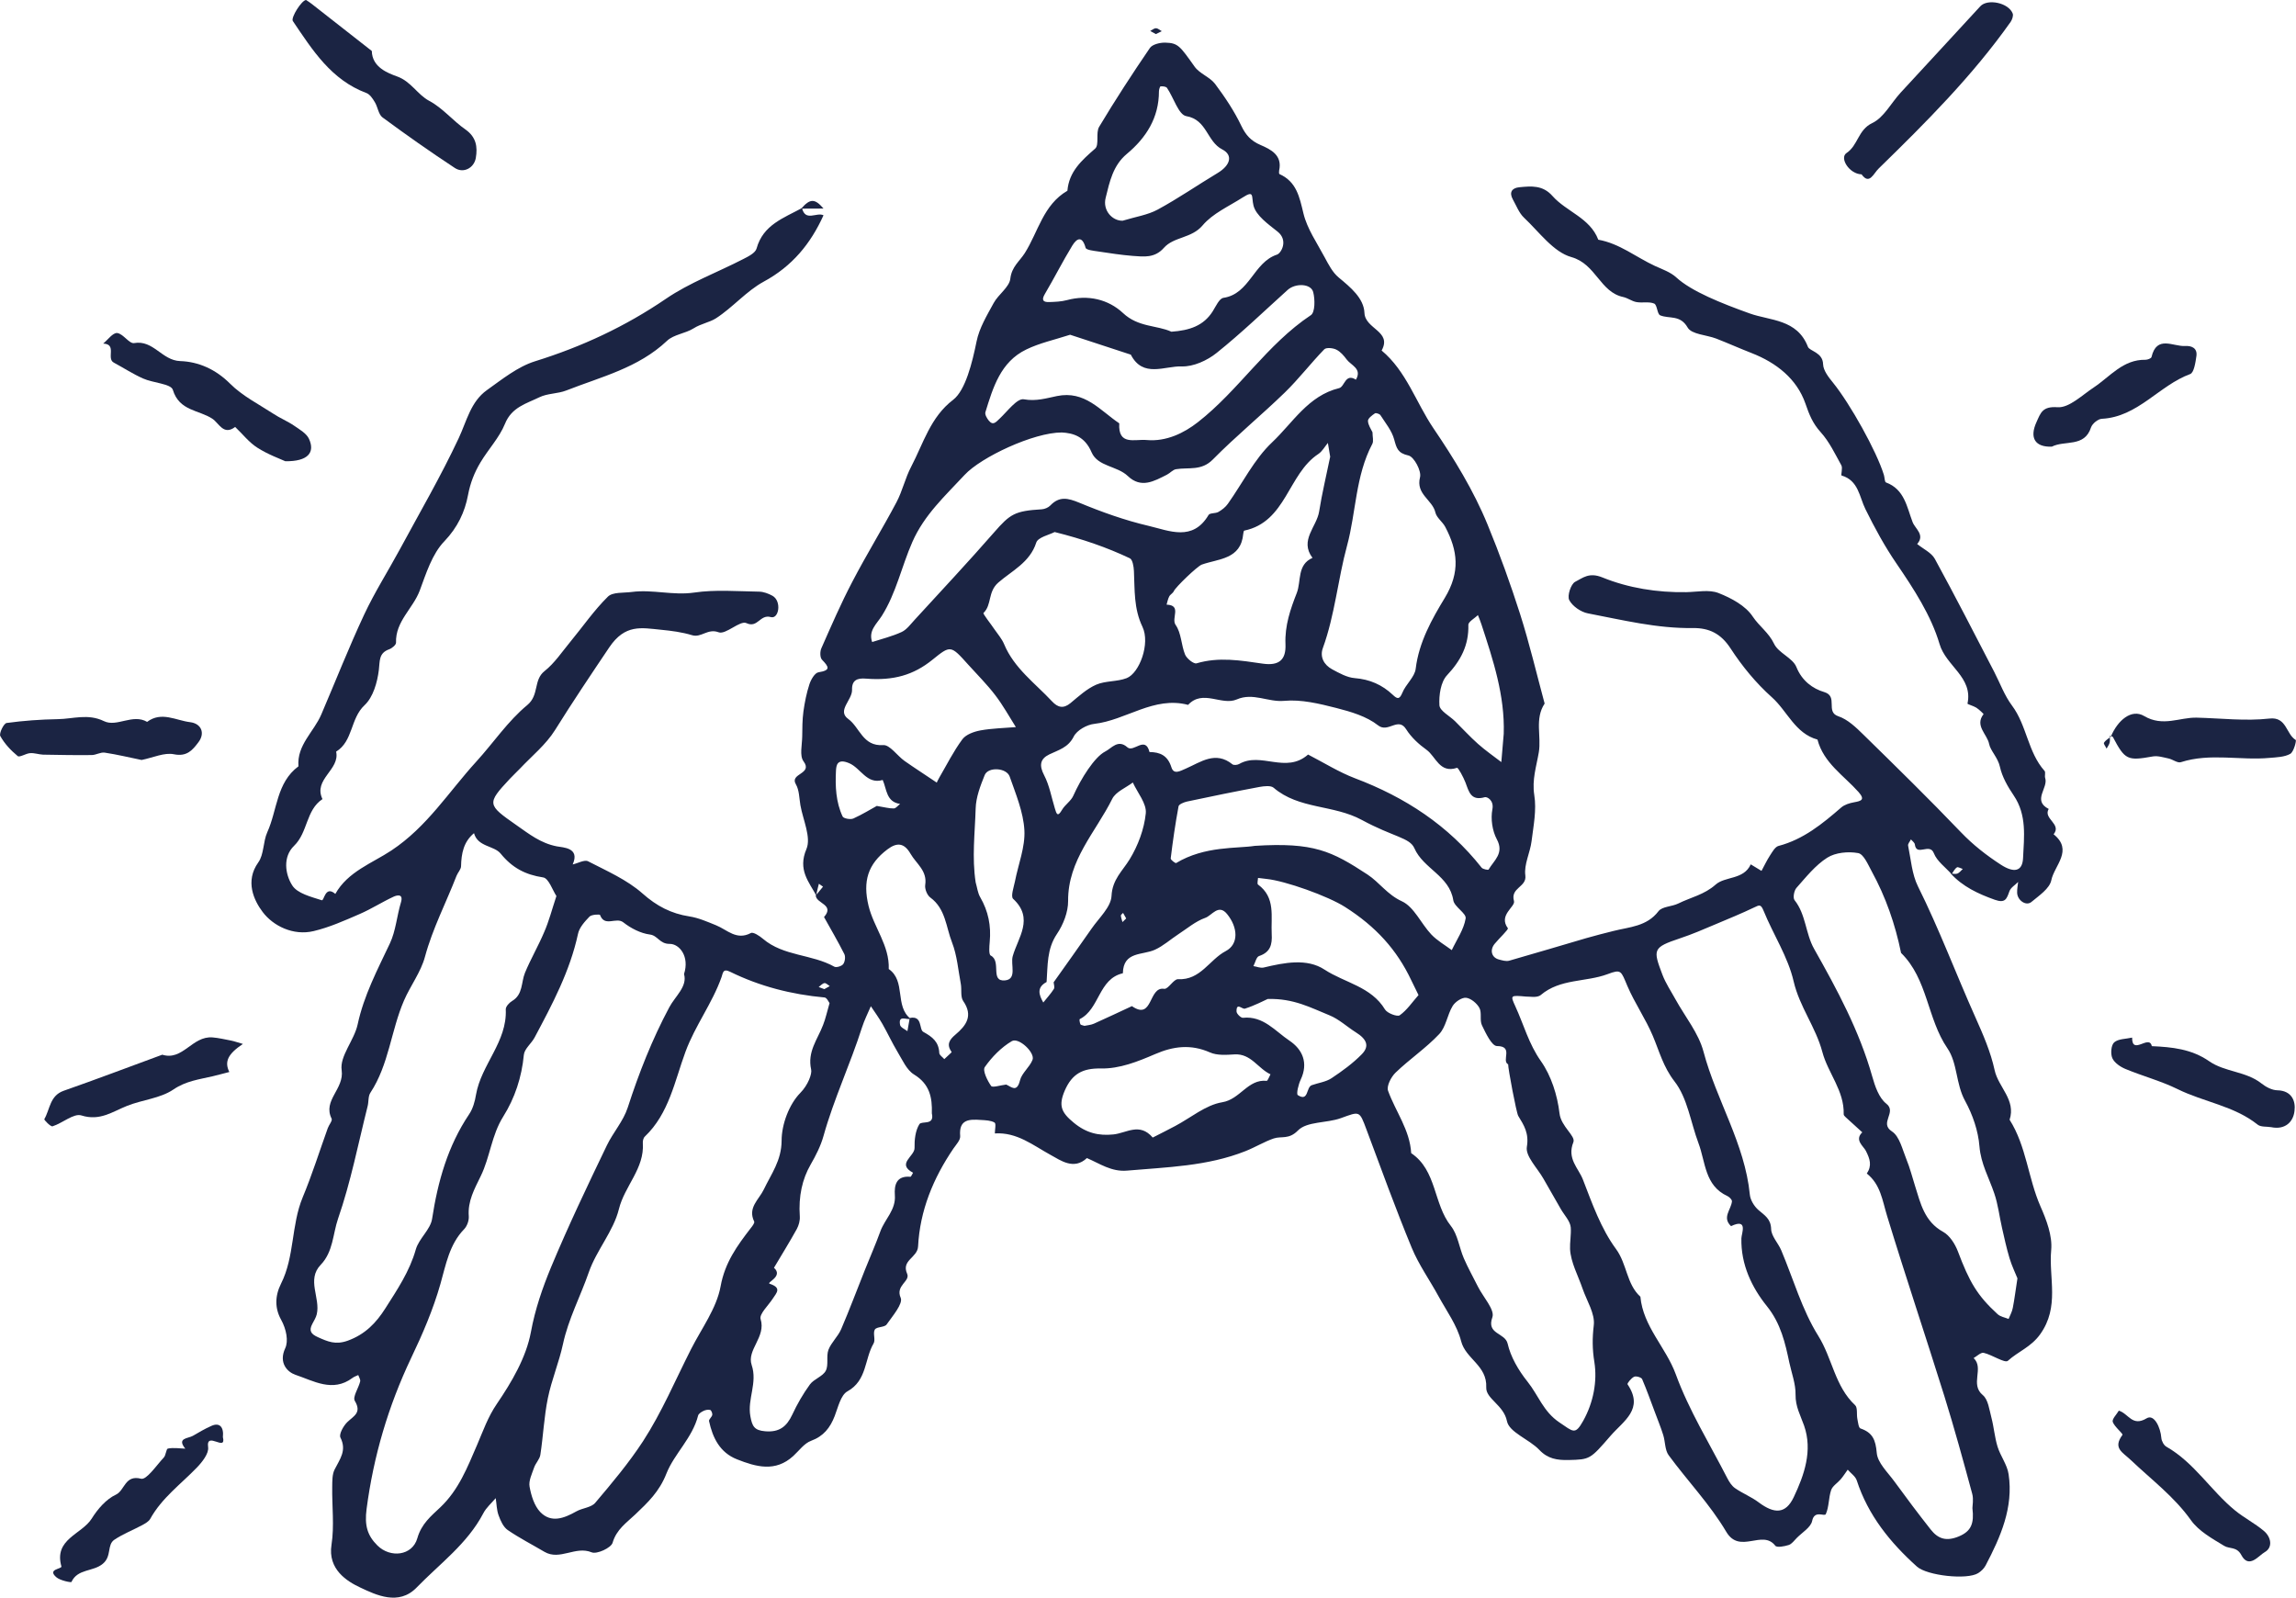 <svg width="263" height="183" viewBox="0 0 263 183" fill="none" xmlns="http://www.w3.org/2000/svg">
<path d="M223.552 100.139C222.85 99.344 221.871 98.653 221.515 97.731C221.043 96.499 219.523 98.158 219.339 96.729C219.316 96.522 219.051 96.338 218.89 96.153C218.775 96.395 218.522 96.66 218.568 96.868C218.89 98.434 219.005 100.139 219.696 101.532C222.136 106.428 224.047 111.553 226.28 116.54C227.155 118.499 228.03 120.503 228.479 122.587C228.905 124.546 230.942 125.985 230.194 128.266C232.116 131.295 232.312 134.958 233.728 138.183C234.418 139.75 235.109 141.558 234.959 143.182C234.66 146.384 235.961 149.69 233.682 152.857C232.623 154.32 231.161 154.815 229.998 155.875C229.653 156.186 228.214 155.195 227.224 154.965C226.902 154.896 226.453 155.345 226.073 155.564C227.305 156.727 225.624 158.559 227.12 159.803C227.742 160.309 227.869 161.484 228.11 162.383C228.398 163.477 228.479 164.629 228.813 165.711C229.146 166.794 229.918 167.773 230.079 168.867C230.654 172.68 229.158 176.055 227.443 179.326C227.259 179.671 226.925 179.994 226.591 180.201C225.325 180.996 220.743 180.489 219.581 179.452C216.519 176.7 213.987 173.578 212.686 169.581C212.536 169.109 212.007 168.764 211.65 168.349C211.374 168.729 211.132 169.121 210.833 169.466C210.476 169.881 209.912 170.215 209.751 170.687C209.451 171.574 209.52 172.599 209.14 173.44C208.991 173.763 207.84 172.922 207.575 174.223C207.425 174.96 206.435 175.536 205.814 176.17C205.526 176.458 205.25 176.861 204.893 176.976C204.398 177.137 203.535 177.299 203.351 177.057C201.877 175.145 199.287 178.093 197.733 175.456C195.88 172.323 193.302 169.639 191.137 166.69C190.7 166.091 190.758 165.135 190.516 164.375C190.24 163.477 189.871 162.613 189.549 161.726C189.077 160.471 188.628 159.204 188.099 157.971C188.007 157.775 187.408 157.591 187.178 157.706C186.844 157.868 186.36 158.478 186.43 158.57C188.352 161.404 185.981 162.751 184.496 164.456C182.148 167.163 182.148 167.186 179.661 167.243C178.383 167.266 177.301 167.117 176.323 166.08C175.16 164.859 172.87 164.076 172.617 162.786C172.248 160.943 170.188 160.229 170.245 158.927C170.36 156.405 167.886 155.668 167.368 153.629C166.907 151.82 165.71 150.185 164.789 148.503C163.776 146.637 162.51 144.875 161.704 142.917C159.862 138.459 158.216 133.91 156.524 129.383C155.707 127.195 155.765 127.298 153.589 128.082C151.966 128.669 149.721 128.439 148.685 129.487C147.626 130.57 146.798 130.109 145.9 130.408C144.852 130.765 143.793 131.41 142.665 131.86C138.28 133.599 133.664 133.691 129.082 134.094C127.31 134.244 125.975 133.288 124.501 132.654C123.016 134.06 121.485 132.919 120.369 132.309C118.308 131.18 116.49 129.671 113.957 129.832C113.957 129.406 114.118 128.704 113.923 128.588C113.497 128.335 112.898 128.324 112.357 128.289C111.033 128.197 109.813 128.197 109.986 130.143C110.02 130.593 109.526 131.111 109.215 131.56C106.901 134.958 105.37 138.678 105.163 142.779C105.094 144.08 103.218 144.345 103.908 145.9C104.3 146.787 102.538 147.236 103.172 148.665C103.459 149.333 102.239 150.749 101.56 151.717C101.318 152.062 100.432 151.959 100.213 152.293C99.96 152.696 100.317 153.479 100.064 153.894C99.016 155.679 99.327 158.132 97.071 159.376C96.299 159.803 96 161.208 95.609 162.21C95.091 163.546 94.343 164.513 92.904 165.043C92.121 165.331 91.534 166.172 90.866 166.783C88.817 168.66 86.607 168.027 84.42 167.163C82.463 166.391 81.635 164.709 81.22 162.786C81.174 162.59 81.543 162.325 81.589 162.072C81.623 161.899 81.474 161.542 81.347 161.507C81.105 161.45 80.806 161.507 80.576 161.622C80.334 161.738 80.023 161.933 79.966 162.152C79.321 164.709 77.226 166.541 76.34 168.787C75.522 170.871 74.222 172.092 72.783 173.463C71.781 174.419 70.619 175.179 70.17 176.723C69.997 177.31 68.363 178.059 67.776 177.817C65.911 177.045 64.138 178.796 62.365 177.759C60.961 176.93 59.499 176.181 58.153 175.26C57.658 174.914 57.335 174.2 57.117 173.59C56.886 172.968 56.886 172.265 56.783 171.609C56.299 172.185 55.701 172.691 55.367 173.336C53.537 176.838 50.371 179.118 47.712 181.86C45.663 183.968 43.062 182.689 41.289 181.86C39.758 181.146 37.525 179.775 37.974 176.942C38.308 174.788 38.02 172.53 38.055 170.319C38.066 169.651 38.043 168.89 38.331 168.326C38.918 167.151 39.747 166.161 38.998 164.675C38.803 164.295 39.332 163.339 39.781 162.901C40.506 162.198 41.462 161.841 40.645 160.471C40.368 160.021 41.071 159.008 41.255 158.248C41.312 158.029 41.117 157.752 41.036 157.51C40.817 157.614 40.564 157.695 40.368 157.844C38.101 159.538 35.902 158.167 33.83 157.476C32.944 157.176 31.885 156.128 32.667 154.447C33.059 153.629 32.806 152.258 32.196 151.164C31.482 149.874 31.47 148.48 32.196 147.029C33.75 143.942 33.347 140.348 34.67 137.158C35.752 134.566 36.593 131.871 37.548 129.222C37.686 128.842 38.101 128.37 37.986 128.139C36.938 126.031 39.447 124.764 39.137 122.587C38.895 120.975 40.575 119.167 40.967 117.347C41.681 114.018 43.234 111.092 44.662 108.063C45.341 106.623 45.456 104.919 45.928 103.364C46.25 102.281 45.376 102.581 45.099 102.707C43.776 103.318 42.532 104.124 41.197 104.7C39.471 105.449 37.721 106.232 35.914 106.658C33.588 107.211 31.286 106.059 30.089 104.469C29.076 103.133 28.052 100.933 29.583 98.791C30.25 97.87 30.124 96.418 30.619 95.324C31.77 92.79 31.655 89.657 34.187 87.78C33.991 85.338 35.948 83.841 36.8 81.848C38.434 78.035 39.954 74.165 41.715 70.399C42.912 67.842 44.443 65.435 45.79 62.947C48.081 58.708 50.509 54.538 52.547 50.184C53.468 48.215 53.917 46.015 55.77 44.69C57.52 43.446 59.292 42.007 61.283 41.385C66.648 39.715 71.609 37.411 76.271 34.232C78.987 32.377 82.176 31.203 85.123 29.682C85.71 29.383 86.527 28.98 86.665 28.461C87.413 25.743 89.784 24.971 91.868 23.831C92.248 25.432 93.548 24.269 94.331 24.66C92.858 27.92 90.74 30.5 87.482 32.262C85.491 33.345 83.937 35.222 82.003 36.467C81.278 36.927 80.276 37.088 79.459 37.607C78.515 38.206 77.168 38.309 76.397 39.047C73.117 42.145 68.869 43.158 64.875 44.725C63.885 45.117 62.711 45.047 61.779 45.508C60.294 46.234 58.613 46.637 57.842 48.549C57.197 50.139 55.931 51.463 55.033 52.972C54.343 54.124 53.87 55.322 53.606 56.727C53.249 58.639 52.42 60.413 50.901 62.002C49.496 63.453 48.806 65.7 48.081 67.646C47.309 69.708 45.283 71.182 45.364 73.612C45.376 73.866 44.904 74.257 44.581 74.373C43.373 74.81 43.522 75.686 43.396 76.745C43.223 78.162 42.739 79.867 41.761 80.777C40.115 82.309 40.46 84.889 38.504 86.098C38.964 88.194 35.844 89.254 36.938 91.535C35.027 92.802 35.281 95.347 33.681 96.891C32.391 98.135 32.645 100.116 33.473 101.417C34.06 102.35 35.649 102.73 36.858 103.122C37.134 103.214 37.237 101.383 38.411 102.396C39.839 99.839 42.648 98.872 44.834 97.42C48.932 94.702 51.396 90.705 54.55 87.25C56.518 85.096 58.176 82.597 60.397 80.765C61.79 79.613 61.076 77.897 62.377 76.872C63.528 75.962 64.38 74.661 65.335 73.509C66.763 71.781 68.04 69.915 69.629 68.349C70.181 67.796 71.436 67.934 72.38 67.807C74.751 67.496 77.099 68.234 79.528 67.876C81.957 67.519 84.478 67.738 86.964 67.773C87.471 67.784 88.023 67.992 88.484 68.245C89.566 68.855 89.22 70.94 88.299 70.687C87.045 70.33 86.803 71.988 85.502 71.378C84.766 71.032 83.131 72.737 82.314 72.426C81.059 71.954 80.334 73.083 79.275 72.76C78.135 72.415 76.915 72.253 75.718 72.138C73.474 71.919 71.609 71.459 69.79 74.154C67.684 77.287 65.577 80.42 63.574 83.633C62.538 85.292 60.927 86.593 59.557 88.045C59.177 88.448 58.763 88.816 58.394 89.219C55.735 92.064 55.804 92.18 59.154 94.518C60.604 95.531 61.928 96.591 63.781 96.948C64.495 97.086 66.463 97.086 65.6 99.021C66.199 98.883 66.958 98.445 67.373 98.664C69.514 99.77 71.816 100.772 73.589 102.339C75.223 103.79 76.881 104.654 78.976 104.976C80.023 105.138 81.025 105.587 82.026 105.99C83.304 106.508 84.363 107.752 86.009 106.877C86.285 106.727 87.01 107.211 87.402 107.545C89.761 109.549 92.996 109.284 95.574 110.735C95.805 110.862 96.426 110.666 96.587 110.436C96.794 110.159 96.864 109.584 96.714 109.284C95.989 107.844 95.171 106.451 94.389 105.045C95.655 103.617 93.479 103.502 93.445 102.581C93.721 102.246 93.997 101.912 94.274 101.567C94.112 101.452 93.951 101.348 93.802 101.233C93.71 101.59 93.618 101.935 93.548 102.293C93.525 102.419 93.56 102.546 93.56 102.673C92.651 101.003 91.361 99.643 92.374 97.259C92.938 95.923 91.983 93.93 91.684 92.237C91.546 91.431 91.557 90.51 91.166 89.841C90.406 88.563 93.157 88.701 92.04 87.204C91.569 86.57 91.879 85.338 91.891 84.37C91.902 83.414 91.902 82.447 92.029 81.502C92.179 80.443 92.386 79.383 92.72 78.369C92.892 77.84 93.341 77.068 93.756 77.01C95.183 76.78 94.953 76.4 94.159 75.57C93.917 75.317 93.917 74.615 94.09 74.246C95.218 71.689 96.334 69.109 97.635 66.632C99.235 63.557 101.065 60.597 102.688 57.533C103.379 56.232 103.69 54.746 104.38 53.444C105.773 50.783 106.579 47.777 109.18 45.796C110.596 44.713 111.379 41.5 111.862 39.116C112.173 37.572 113.048 36.132 113.819 34.716C114.36 33.714 115.615 32.907 115.73 31.917C115.891 30.546 116.777 29.947 117.387 28.991C118.93 26.549 119.494 23.462 122.268 21.85C122.452 19.65 123.903 18.372 125.445 17.024C125.94 16.598 125.491 15.204 125.905 14.524C127.747 11.449 129.704 8.443 131.718 5.494C132.006 5.08 132.87 4.872 133.468 4.884C134.953 4.918 135.16 5.275 136.841 7.637C137.416 8.443 138.59 8.823 139.189 9.618C140.317 11.127 141.388 12.728 142.193 14.421C142.711 15.492 143.298 16.137 144.392 16.609C145.566 17.116 146.913 17.773 146.521 19.535C146.498 19.662 146.498 19.903 146.556 19.938C148.524 20.825 148.847 22.553 149.307 24.453C149.733 26.215 150.861 27.828 151.736 29.475C152.185 30.304 152.645 31.214 153.347 31.79C154.706 32.919 156.225 34.163 156.294 35.844C156.375 37.71 159.483 37.929 158.262 40.152C161.094 42.514 162.188 46.084 164.179 49.033C166.539 52.511 168.795 56.174 170.406 60.113C171.788 63.465 173.019 66.886 174.124 70.341C175.195 73.716 176.012 77.171 176.933 80.592C175.771 82.343 176.576 84.336 176.265 86.179C175.989 87.803 175.471 89.312 175.747 91.074C176.024 92.779 175.655 94.598 175.437 96.349C175.276 97.674 174.55 99.021 174.723 100.277C174.907 101.636 172.985 101.659 173.422 103.214C173.606 103.871 171.604 104.815 172.72 106.324C172.824 106.462 171.73 107.476 171.212 108.109C170.625 108.823 170.844 109.676 171.684 109.906C172.076 110.01 172.524 110.148 172.881 110.044C175.84 109.203 178.775 108.317 181.733 107.453C182.758 107.153 183.805 106.9 184.841 106.635C186.671 106.174 188.64 106.128 189.975 104.377C190.401 103.824 191.517 103.859 192.254 103.49C193.67 102.788 195.224 102.488 196.525 101.325C197.618 100.358 199.736 100.795 200.542 99.01C200.956 99.263 201.359 99.505 201.774 99.759C202.096 99.171 202.384 98.549 202.752 97.985C203.017 97.582 203.327 97.006 203.719 96.902C206.574 96.153 208.749 94.368 210.913 92.491C211.293 92.168 211.857 91.995 212.364 91.903C213.181 91.754 213.687 91.627 212.893 90.728C211.201 88.828 208.887 87.4 208.185 84.716C205.618 84.013 204.732 81.445 202.959 79.867C201.152 78.254 199.552 76.308 198.228 74.269C197.123 72.576 195.788 71.919 193.9 71.942C189.814 72 185.866 71.021 181.894 70.261C181.089 70.111 180.122 69.443 179.753 68.74C179.5 68.257 179.937 66.897 180.432 66.644C181.307 66.206 182.009 65.515 183.563 66.149C186.533 67.358 189.848 67.888 193.163 67.83C194.407 67.807 195.776 67.508 196.858 67.934C198.32 68.51 199.955 69.385 200.772 70.629C201.509 71.735 202.614 72.472 203.212 73.739C203.707 74.799 205.342 75.352 205.768 76.4C206.412 78.001 207.644 78.888 208.968 79.279C210.591 79.763 209.071 81.548 210.568 82.044C211.65 82.401 212.617 83.334 213.469 84.174C217.233 87.86 220.985 91.535 224.623 95.336C226.015 96.787 227.535 97.973 229.204 99.056C230.666 100 231.667 99.862 231.736 98.284C231.851 95.854 232.185 93.366 230.666 91.12C229.987 90.118 229.342 89.001 229.089 87.849C228.859 86.778 227.995 85.994 227.846 85.211C227.638 84.117 226.165 83.126 227.213 81.802C227.224 81.779 226.706 81.272 226.384 81.065C226.061 80.857 225.348 80.673 225.371 80.592C226.015 77.563 222.907 76.296 222.171 73.774C221.204 70.502 219.212 67.45 217.256 64.582C215.874 62.566 214.746 60.482 213.676 58.316C212.985 56.923 212.893 55.034 210.948 54.469C210.844 54.435 211.097 53.617 210.925 53.306C210.199 51.993 209.543 50.599 208.553 49.505C207.644 48.503 207.241 47.501 206.804 46.222C205.814 43.389 203.477 41.546 200.634 40.44C199.276 39.91 197.94 39.311 196.582 38.782C195.466 38.355 193.762 38.309 193.313 37.515C192.461 36.029 191.218 36.547 190.171 36.121C189.814 35.971 189.837 34.923 189.48 34.773C188.893 34.52 188.122 34.727 187.443 34.6C186.925 34.508 186.464 34.14 185.946 34.025C183.276 33.472 182.827 30.247 180.007 29.452C177.935 28.876 176.312 26.572 174.573 24.937C173.998 24.395 173.699 23.566 173.296 22.852C172.835 22.023 173.192 21.527 174.044 21.447C175.402 21.32 176.714 21.182 177.831 22.449C179.431 24.257 182.124 24.948 183.08 27.459C185.509 27.886 187.408 29.463 189.572 30.465C190.412 30.846 191.345 31.168 192.001 31.767C193.75 33.38 197.204 34.75 200.415 35.902C202.752 36.743 205.86 36.536 207.092 39.726C207.287 40.233 208.795 40.348 208.83 41.719C208.853 42.444 209.463 43.216 209.969 43.838C211.926 46.257 214.953 51.67 215.794 54.4C215.886 54.7 215.874 55.206 216.035 55.264C218.165 56.047 218.43 58.109 219.086 59.814C219.374 60.562 220.536 61.276 219.604 62.313C220.294 62.877 221.238 63.304 221.63 64.018C223.966 68.291 226.188 72.633 228.433 76.964C229.1 78.254 229.607 79.671 230.47 80.823C232.174 83.103 232.277 86.156 234.2 88.309C234.338 88.471 234.188 88.862 234.269 89.116C234.649 90.268 232.761 91.684 234.672 92.663C234.004 93.792 236.202 94.38 235.236 95.566C237.526 97.397 235.316 99.137 234.971 100.83C234.775 101.786 233.566 102.592 232.692 103.318C232.082 103.824 231.08 103.133 231.057 102.258C231.046 101.843 231.126 101.429 231.172 101.026C230.827 101.383 230.32 101.671 230.171 102.097C229.86 102.984 229.687 103.49 228.49 103.064C226.591 102.385 224.83 101.567 223.448 100.058C223.702 100.07 223.989 100.15 224.208 100.07C224.45 99.977 224.623 99.724 224.83 99.54C224.6 99.471 224.277 99.275 224.162 99.355C223.897 99.528 223.748 99.862 223.552 100.139ZM120.691 112.521C122.141 110.47 123.603 108.443 125.031 106.381C125.871 105.161 127.252 103.917 127.321 102.638C127.413 100.726 128.576 99.782 129.405 98.422C130.36 96.856 131.062 94.978 131.246 93.17C131.362 92.053 130.303 90.82 129.762 89.634C128.956 90.245 127.805 90.694 127.402 91.512C125.514 95.313 122.314 98.526 122.349 103.202C122.36 104.469 121.796 105.909 121.071 106.98C119.897 108.72 120.023 110.609 119.885 112.486C118.723 113.108 118.999 113.949 119.505 114.836C119.908 114.329 120.357 113.845 120.703 113.304C120.841 113.131 120.714 112.786 120.691 112.521ZM104.208 116.61C105.692 116.287 105.255 117.923 105.761 118.199C106.832 118.787 107.534 119.351 107.592 120.618C107.603 120.86 107.96 121.079 108.167 121.321C108.455 121.033 109.031 120.549 109.008 120.503C108.386 119.65 108.754 119.098 109.433 118.522C110.677 117.473 111.505 116.356 110.331 114.663C109.997 114.179 110.182 113.338 110.055 112.682C109.756 111.104 109.629 109.434 109.054 107.959C108.363 106.209 108.328 104.101 106.567 102.811C106.199 102.546 105.911 101.82 105.98 101.371C106.233 99.736 104.967 98.952 104.3 97.8C103.551 96.499 102.711 96.499 101.652 97.294C99.419 98.975 98.809 100.933 99.488 103.755C100.087 106.232 101.905 108.305 101.802 111C103.805 112.382 102.446 115.25 104.311 116.702C103.862 116.875 102.872 116.195 103.102 117.404C103.16 117.692 103.643 117.888 103.943 118.118C104.023 117.635 104.115 117.128 104.208 116.61ZM225.935 172.749C225.935 172.472 226.084 171.747 225.912 171.113C224.899 167.37 223.874 163.627 222.723 159.929C220.571 153.041 218.269 146.188 216.162 139.289C215.621 137.515 215.414 135.672 213.837 134.428C214.447 133.518 214.205 132.758 213.722 131.814C213.446 131.284 212.398 130.581 213.319 129.706C212.674 129.13 212.041 128.554 211.408 127.966C211.316 127.874 211.178 127.748 211.189 127.632C211.27 124.937 209.382 122.91 208.749 120.514C207.989 117.646 206.136 115.343 205.457 112.417C204.812 109.607 203.12 107.05 202.015 104.331C201.704 103.583 201.555 103.64 200.945 103.94C199.483 104.642 197.975 105.253 196.479 105.886C195.143 106.451 193.82 107.027 192.427 107.487C189.307 108.535 189.33 108.754 190.424 111.645C190.804 112.647 191.414 113.546 191.932 114.49C193.025 116.471 194.568 118.337 195.132 120.468C196.605 126.02 199.863 130.996 200.438 136.835C200.496 137.457 200.933 138.172 201.417 138.598C202.13 139.22 202.844 139.6 202.879 140.786C202.902 141.604 203.673 142.376 204.03 143.205C205.422 146.499 206.412 150.035 208.277 153.018C209.889 155.587 210.176 158.8 212.502 160.966C212.801 161.254 212.651 162.003 212.755 162.532C212.835 162.924 212.893 163.557 213.112 163.627C214.505 164.099 214.85 164.94 214.976 166.425C215.069 167.554 216.22 168.637 216.979 169.674C218.338 171.54 219.719 173.382 221.146 175.191C221.987 176.262 222.919 176.596 224.369 175.997C225.808 175.398 226.142 174.511 225.935 172.749ZM78.354 111.576C79.01 109.549 77.813 108.109 76.708 108.121C75.557 108.132 75.35 107.165 74.452 107.05C73.381 106.911 72.265 106.335 71.402 105.656C70.573 104.999 69.26 106.243 68.731 104.804C68.697 104.723 67.764 104.746 67.522 104.999C66.981 105.564 66.36 106.243 66.21 106.969C65.289 111.242 63.263 115.043 61.237 118.844C60.869 119.535 60.075 120.134 60.006 120.825C59.764 123.394 58.97 125.79 57.646 127.897C56.299 130.04 56.138 132.528 55.068 134.716C54.354 136.19 53.56 137.584 53.698 139.323C53.732 139.807 53.502 140.452 53.168 140.798C51.465 142.548 51.073 144.887 50.452 147.064C49.611 150.024 48.403 152.823 47.091 155.564C44.478 161.07 42.786 166.794 41.991 172.853C41.75 174.719 42.06 175.87 43.234 177.034C44.708 178.496 47.229 178.22 47.804 176.204C48.276 174.546 49.381 173.659 50.429 172.668C52.547 170.664 53.537 168.084 54.653 165.504C55.332 163.926 55.885 162.314 56.909 160.816C58.613 158.317 60.271 155.495 60.812 152.592C61.295 149.966 62.135 147.547 63.114 145.175C65.082 140.452 67.292 135.822 69.514 131.203C70.228 129.717 71.39 128.45 71.908 126.861C73.186 122.91 74.694 119.074 76.662 115.389C77.33 114.122 78.769 113.004 78.354 111.576ZM95.022 114.905C94.93 114.79 94.711 114.283 94.458 114.26C90.671 113.914 87.045 112.993 83.626 111.311C82.797 110.908 82.82 111.449 82.648 111.933C81.589 114.928 79.632 117.462 78.515 120.491C77.284 123.82 76.639 127.552 73.865 130.189C73.692 130.351 73.612 130.696 73.635 130.95C73.83 133.852 71.551 135.845 70.895 138.494C70.273 141.028 68.328 143.205 67.453 145.716C66.498 148.48 65.105 151.083 64.484 153.974C64.035 156.059 63.183 158.063 62.757 160.148C62.319 162.29 62.227 164.49 61.894 166.656C61.813 167.163 61.353 167.6 61.18 168.107C60.938 168.821 60.535 169.616 60.662 170.296C60.846 171.321 61.203 172.484 61.882 173.198C63.137 174.5 64.622 173.912 66.014 173.129C66.705 172.737 67.718 172.691 68.178 172.15C70.101 169.881 72.035 167.577 73.658 165.089C75.81 161.772 77.353 158.098 79.148 154.562C80.357 152.178 82.084 149.874 82.544 147.34C83.039 144.61 84.443 142.698 85.986 140.694C86.17 140.464 86.469 140.084 86.389 139.922C85.618 138.333 86.941 137.411 87.494 136.248C88.346 134.463 89.52 132.942 89.531 130.662C89.531 128.784 90.394 126.492 91.672 125.191C92.57 124.281 93.031 122.991 92.915 122.518C92.455 120.468 93.652 119.063 94.274 117.427C94.573 116.679 94.734 115.895 95.022 114.905ZM174.804 114.156C172.996 113.995 172.996 113.995 173.572 115.262C174.539 117.358 175.114 119.581 176.507 121.551C177.693 123.233 178.395 125.467 178.637 127.529C178.809 129.049 180.513 130.12 180.225 130.834C179.465 132.735 180.812 133.806 181.319 135.119C182.378 137.861 183.391 140.74 185.106 143.067C186.383 144.806 186.303 147.087 187.903 148.538C188.214 151.947 190.815 154.32 191.955 157.418C193.463 161.553 195.834 165.377 197.86 169.328C198.079 169.754 198.366 170.203 198.746 170.468C199.609 171.067 200.611 171.459 201.451 172.092C203.224 173.417 204.536 173.463 205.469 171.493C206.666 168.971 207.656 166.172 206.654 163.304C206.24 162.129 205.653 161.116 205.676 159.756C205.699 158.536 205.215 157.257 204.962 156.082C204.502 153.894 203.995 151.602 202.395 149.621C200.668 147.478 199.402 144.852 199.471 141.846C199.483 141.293 200.277 139.508 198.286 140.452C197.227 139.462 198.297 138.563 198.389 137.619C198.412 137.434 198.102 137.112 197.871 137.008C195.258 135.81 195.373 133.115 194.556 130.95C193.658 128.565 193.302 125.778 191.805 123.866C190.516 122.196 190.078 120.445 189.33 118.671C188.501 116.702 187.258 114.916 186.418 112.958C185.67 111.196 185.727 110.989 184.139 111.588C181.63 112.521 178.729 112.083 176.496 113.972C176.058 114.341 175.16 114.133 174.804 114.156ZM63.735 102.638C63.298 101.982 62.849 100.599 62.216 100.507C60.167 100.196 58.682 99.413 57.347 97.778C56.587 96.844 54.734 97.029 54.296 95.439C53.099 96.43 52.846 97.766 52.812 99.229C52.8 99.597 52.443 99.943 52.294 100.323C51.096 103.41 49.554 106.358 48.679 109.595C48.207 111.357 47.01 112.912 46.273 114.617C44.788 118.049 44.547 121.954 42.429 125.168C42.153 125.582 42.245 126.216 42.106 126.734C41.024 131.042 40.173 135.419 38.722 139.6C38.124 141.339 38.17 143.389 36.742 144.875C35.085 146.591 36.731 148.676 36.282 150.554C36.19 150.934 35.96 151.291 35.776 151.648C35.361 152.431 35.614 152.811 36.409 153.168C37.537 153.675 38.434 154.078 39.839 153.571C41.83 152.846 43.085 151.533 44.132 149.885C45.502 147.732 46.918 145.635 47.632 143.113C47.989 141.869 49.312 140.844 49.496 139.611C50.153 135.327 51.292 131.284 53.732 127.644C54.17 126.999 54.4 126.17 54.527 125.386C55.125 121.942 58.106 119.339 57.934 115.619C57.922 115.308 58.325 114.859 58.659 114.663C59.925 113.914 59.684 112.532 60.132 111.438C60.789 109.848 61.675 108.34 62.343 106.75C62.883 105.518 63.217 104.205 63.735 102.638ZM172.755 121.919C171.949 121.505 173.422 119.835 171.477 119.823C170.878 119.823 170.188 118.349 169.75 117.439C169.474 116.863 169.762 116.011 169.463 115.458C169.175 114.928 168.496 114.364 167.943 114.294C167.46 114.237 166.688 114.755 166.401 115.227C165.779 116.241 165.641 117.623 164.858 118.452C163.339 120.065 161.463 121.321 159.862 122.864C159.344 123.359 158.803 124.419 158.999 124.949C159.862 127.333 161.497 129.429 161.647 132.09C164.593 134.071 164.179 137.895 166.193 140.429C166.988 141.431 167.149 142.917 167.678 144.138C168.162 145.255 168.76 146.315 169.301 147.398C169.9 148.584 171.247 150.035 170.947 150.888C170.234 152.869 172.409 152.638 172.697 153.917C173.031 155.391 173.906 156.935 174.976 158.271C176.208 159.803 176.772 161.692 178.625 162.936C180.225 164.007 180.421 164.41 181.353 162.751C182.527 160.643 182.976 158.225 182.631 156.025C182.389 154.527 182.389 153.283 182.562 151.809C182.723 150.484 181.768 149.022 181.284 147.628C180.766 146.108 179.926 144.61 179.845 143.078C179.811 142.376 179.983 141.397 179.926 140.613C179.868 139.876 179.189 139.197 178.786 138.494C178.119 137.331 177.463 136.179 176.795 135.016C176.104 133.795 174.723 132.447 174.896 131.376C175.16 129.809 174.573 128.911 173.906 127.817C173.687 127.414 172.743 122.403 172.755 121.919ZM231.092 146.43C230.861 145.843 230.447 145.002 230.182 144.115C229.837 142.963 229.584 141.788 229.319 140.625C229.02 139.312 228.87 137.953 228.433 136.686C227.834 134.912 226.902 133.311 226.741 131.318C226.602 129.533 225.958 127.679 225.095 126.101C224.024 124.165 224.243 121.793 223.069 120.077C220.743 116.679 220.824 112.152 217.762 109.157C217.094 105.886 216.012 102.753 214.401 99.816C213.975 99.033 213.48 97.835 212.847 97.72C211.707 97.513 210.246 97.651 209.302 98.25C207.943 99.114 206.873 100.473 205.779 101.705C205.503 102.016 205.353 102.845 205.561 103.11C206.873 104.757 206.804 106.923 207.805 108.697C210.441 113.361 212.985 118.084 214.458 123.302C214.769 124.419 215.23 125.767 216.07 126.423C217.325 127.402 215.218 128.635 216.715 129.602C217.589 130.166 217.912 131.664 218.372 132.793C218.775 133.772 219.04 134.82 219.362 135.845C219.995 137.861 220.444 139.934 222.585 141.109C223.333 141.523 223.943 142.491 224.266 143.332C225.589 146.845 226.476 148.388 228.813 150.53C229.135 150.83 229.653 150.911 230.079 151.083C230.251 150.657 230.482 150.254 230.562 149.805C230.758 148.826 230.873 147.812 231.092 146.43ZM106.74 127.529C106.797 125.72 106.498 124.177 104.702 123.083C103.851 122.564 103.367 121.401 102.803 120.48C102.182 119.443 101.675 118.337 101.077 117.289C100.674 116.587 100.202 115.93 99.753 115.262C99.407 116.068 99.005 116.863 98.74 117.692C97.405 121.885 95.517 125.87 94.331 130.12C94.009 131.272 93.445 132.378 92.846 133.415C91.902 135.062 91.454 137.02 91.615 139.335C91.649 139.819 91.499 140.36 91.269 140.786C90.441 142.283 89.531 143.746 88.656 145.221C89.773 146.211 87.747 146.914 88.161 147.052C89.566 147.513 88.967 148.077 88.518 148.757C88.012 149.54 86.953 150.519 87.125 151.095C87.77 153.157 85.514 154.619 86.101 156.359C86.792 158.409 85.594 160.24 85.951 162.221C86.159 163.373 86.4 163.845 87.643 163.949C89.266 164.087 90.107 163.419 90.751 162.049C91.315 160.839 91.995 159.653 92.777 158.582C93.238 157.96 94.239 157.672 94.584 157.027C94.941 156.359 94.619 155.368 94.895 154.619C95.218 153.779 95.977 153.111 96.346 152.27C97.312 150.024 98.164 147.732 99.074 145.462C99.661 143.988 100.305 142.537 100.846 141.04C101.353 139.646 102.631 138.598 102.504 136.916C102.423 135.764 102.654 134.658 104.277 134.797C104.369 134.808 104.484 134.497 104.587 134.336C102.654 133.299 104.783 132.459 104.76 131.491C104.737 130.57 104.852 129.51 105.313 128.773C105.589 128.358 107.074 128.969 106.74 127.529ZM121.635 49.539C118.4 49.528 112.369 52.373 110.492 54.4C108.271 56.796 105.877 58.961 104.507 62.083C103.275 64.882 102.654 67.945 101.007 70.549C100.397 71.505 99.454 72.242 99.902 73.543C101.042 73.175 102.216 72.887 103.287 72.391C103.874 72.115 104.311 71.493 104.783 70.986C107.822 67.669 110.907 64.375 113.865 60.989C115.707 58.881 116.225 58.524 119.333 58.339C119.667 58.316 120.081 58.144 120.311 57.902C121.347 56.819 122.326 57.049 123.615 57.579C126.193 58.65 128.864 59.606 131.58 60.24C133.929 60.793 136.622 62.06 138.441 58.984C138.59 58.742 139.235 58.835 139.569 58.639C139.972 58.408 140.386 58.086 140.651 57.706C142.331 55.345 143.655 52.615 145.716 50.668C148.087 48.434 149.848 45.324 153.393 44.46C154.038 44.299 154.084 42.709 155.316 43.492C156.052 42.225 154.763 41.857 154.257 41.177C153.934 40.74 153.543 40.279 153.071 40.049C152.68 39.853 151.92 39.784 151.69 40.014C150.136 41.615 148.766 43.412 147.166 44.967C144.472 47.581 141.56 49.966 138.924 52.638C137.624 53.962 136.162 53.513 134.723 53.744C134.343 53.801 134.032 54.193 133.664 54.377C132.202 55.114 130.717 55.99 129.186 54.527C127.954 53.352 125.756 53.456 125.042 51.82C124.248 49.943 122.867 49.609 121.635 49.539ZM149.837 86.432C151.667 87.377 153.37 88.448 155.212 89.15C160.945 91.316 165.894 94.541 169.716 99.39C169.865 99.574 170.475 99.678 170.51 99.609C171.132 98.549 172.329 97.743 171.454 96.13C170.936 95.163 170.74 93.792 170.947 92.71C171.155 91.673 170.337 91.247 170.084 91.316C168.496 91.776 168.265 90.705 167.874 89.657C167.632 89.024 167.034 87.918 166.896 87.953C164.893 88.621 164.478 86.662 163.408 85.891C162.521 85.257 161.658 84.463 161.083 83.553C160.162 82.055 159.022 84.002 157.86 83.092C156.547 82.055 154.74 81.525 153.071 81.099C151.126 80.604 149.054 80.097 147.097 80.281C145.244 80.454 143.54 79.302 141.664 80.12C139.926 80.869 137.785 78.922 136.093 80.742C132.167 79.706 128.99 82.504 125.341 82.919C124.49 83.011 123.35 83.656 122.993 84.37C122.349 85.649 121.255 85.902 120.185 86.421C119.149 86.927 119.01 87.665 119.598 88.793C120.208 89.957 120.438 91.316 120.829 92.594C121.013 93.193 121.128 93.677 121.658 92.755C122.003 92.168 122.682 91.754 122.947 91.143C123.822 89.185 125.376 86.709 126.596 86.087C127.333 85.718 128.058 84.635 129.14 85.603C129.854 86.236 131.189 84.221 131.672 86.144C132.904 86.156 133.756 86.547 134.182 87.895C134.458 88.77 135.183 88.321 135.851 88.033C137.543 87.296 139.235 85.983 141.169 87.549C141.318 87.676 141.744 87.63 141.94 87.515C144.438 86.075 147.281 88.678 149.837 86.432ZM157.215 49.517C157.215 50.035 157.365 50.53 157.192 50.853C155.258 54.515 155.339 58.673 154.303 62.497C153.244 66.391 152.91 70.433 151.529 74.234C151.16 75.248 151.655 76.158 152.588 76.665C153.405 77.102 154.291 77.609 155.189 77.678C156.904 77.817 158.32 78.439 159.54 79.59C160.024 80.051 160.3 80.178 160.634 79.36C161.025 78.381 162.05 77.563 162.165 76.596C162.533 73.555 164.029 70.906 165.491 68.498C167.299 65.515 166.976 63.073 165.549 60.355C165.238 59.768 164.559 59.307 164.421 58.708C164.098 57.257 162.153 56.623 162.66 54.665C162.844 53.951 161.969 52.315 161.336 52.177C160.104 51.901 159.978 51.348 159.701 50.346C159.437 49.344 158.7 48.457 158.124 47.558C158.032 47.409 157.606 47.27 157.491 47.351C157.169 47.57 156.685 47.927 156.697 48.215C156.709 48.676 157.042 49.148 157.215 49.517ZM120.806 60.943C120.196 61.265 118.895 61.541 118.7 62.152C117.974 64.433 115.88 65.4 114.349 66.736C113.128 67.807 113.635 69.27 112.656 70.215C112.564 70.307 113.485 71.447 113.923 72.103C114.303 72.656 114.763 73.175 115.016 73.785C116.167 76.549 118.562 78.254 120.507 80.339C121.163 81.042 121.808 81.214 122.625 80.535C123.557 79.763 124.49 78.899 125.572 78.427C126.642 77.966 127.966 78.105 129.059 77.678C130.521 77.102 131.776 73.716 130.867 71.804C129.854 69.685 129.992 67.577 129.888 65.412C129.865 64.905 129.739 64.098 129.416 63.949C126.792 62.705 124.029 61.749 120.806 60.943ZM122.579 38.344C120.806 38.92 119.08 39.288 117.549 40.037C114.613 41.454 113.75 44.379 112.875 47.213C112.795 47.478 113.048 47.916 113.255 48.169C113.762 48.791 114.072 48.353 114.498 47.962C115.396 47.121 116.513 45.589 117.284 45.739C118.677 45.992 119.874 45.612 121.059 45.37C124.271 44.702 126.021 47.029 128.208 48.491C128.058 51.083 129.98 50.277 131.339 50.403C133.595 50.611 135.632 49.597 137.209 48.365C141.894 44.713 145.117 39.45 150.159 36.098C150.642 35.775 150.642 34.301 150.424 33.46C150.17 32.47 148.386 32.412 147.5 33.207C144.806 35.637 142.193 38.16 139.373 40.417C138.291 41.293 136.691 42.018 135.367 41.972C133.411 41.903 130.924 43.331 129.531 40.624C127.241 39.864 124.973 39.127 122.579 38.344ZM152.369 52.315C152.277 51.774 152.196 51.256 152.104 50.737C151.747 51.164 151.46 51.705 151.011 52.004C147.523 54.297 147.339 59.779 142.527 60.781C142.47 60.793 142.424 61.012 142.412 61.138C142.147 64.087 139.603 63.983 137.658 64.674C137.152 64.859 134.677 67.231 134.458 67.715C134.354 67.957 134.044 68.095 133.929 68.326C133.779 68.614 133.721 68.948 133.629 69.259C135.413 69.328 134.124 70.825 134.665 71.585C135.321 72.507 135.298 73.877 135.747 74.983C135.943 75.444 136.737 76.077 137.059 75.985C139.615 75.225 142.101 75.651 144.645 76.02C146.498 76.285 147.327 75.594 147.247 73.785C147.155 71.666 147.822 69.754 148.547 67.911C149.065 66.563 148.559 64.686 150.343 63.903C148.824 61.887 150.826 60.355 151.103 58.593C151.437 56.485 151.943 54.4 152.369 52.315ZM143.736 96.891C150.481 96.464 152.542 97.49 156.639 100.173C158.009 101.072 158.907 102.477 160.576 103.237C161.98 103.882 162.775 105.794 163.949 107.038C164.616 107.741 165.503 108.247 166.297 108.835C166.861 107.637 167.678 106.474 167.886 105.207C167.989 104.619 166.585 103.882 166.47 103.122C166.032 100.311 163.051 99.528 162.015 97.167C161.474 95.935 159.644 95.9 155.983 93.919C152.737 92.157 148.789 92.721 145.888 90.233C145.566 89.957 144.806 90.049 144.277 90.141C141.503 90.659 138.752 91.224 135.989 91.811C135.621 91.892 135.045 92.122 134.999 92.364C134.631 94.345 134.343 96.338 134.101 98.33C134.078 98.492 134.642 98.906 134.723 98.86C138.003 96.879 141.721 97.213 143.736 96.891ZM134.182 37.998C136.265 37.849 137.865 37.319 138.913 35.66C139.27 35.096 139.661 34.186 140.144 34.117C143.16 33.668 143.575 30.051 146.28 29.164C146.74 29.014 147.615 27.54 146.337 26.526C145.267 25.674 143.885 24.706 143.586 23.555C143.321 22.495 143.724 21.735 142.343 22.622C140.766 23.635 138.913 24.442 137.75 25.824C136.484 27.321 134.458 27.102 133.318 28.392C132.271 29.579 131.028 29.406 129.762 29.314C128.438 29.21 127.126 29.003 125.813 28.807C125.295 28.726 124.421 28.646 124.352 28.381C123.972 27.01 123.373 27.252 122.832 28.127C121.727 29.936 120.772 31.836 119.69 33.668C119.275 34.37 119.471 34.624 120.185 34.6C120.852 34.578 121.554 34.554 122.199 34.382C124.628 33.725 126.953 34.289 128.634 35.856C130.383 37.503 132.513 37.238 134.182 37.998ZM132.041 130.305C133.008 129.809 133.825 129.406 134.619 128.98C136.403 128.036 138.107 126.573 139.995 126.262C142.067 125.928 142.93 123.59 145.094 123.808C145.209 123.82 145.382 123.325 145.531 123.06C144.104 122.403 143.298 120.664 141.411 120.779C140.467 120.837 139.408 120.917 138.59 120.549C136.415 119.593 134.423 119.835 132.317 120.745C130.337 121.597 128.254 122.438 126.09 122.392C124.029 122.357 122.809 122.991 121.969 124.914C121.209 126.676 121.589 127.448 123.005 128.611C124.444 129.798 125.871 130.12 127.528 129.948C129.036 129.798 130.533 128.542 132.041 130.305ZM107.304 89.646C107.304 89.646 107.419 89.369 107.569 89.116C108.443 87.618 109.215 86.064 110.239 84.681C110.654 84.129 111.563 83.806 112.3 83.668C113.635 83.426 115.005 83.403 116.363 83.288C115.592 82.067 114.89 80.788 114.015 79.648C113.071 78.404 111.954 77.298 110.907 76.135C108.892 73.889 108.892 73.889 106.797 75.582C104.645 77.321 102.354 77.989 99.189 77.736C98.21 77.655 97.566 77.897 97.6 79.014C97.635 80.189 95.839 81.399 97.163 82.355C98.487 83.311 98.82 85.511 101.157 85.349C101.928 85.292 102.769 86.57 103.62 87.169C104.783 87.987 105.992 88.759 107.304 89.646ZM162.487 113.983C162.13 113.246 161.888 112.774 161.658 112.29C160.012 108.8 157.606 106.14 154.073 103.894C152.104 102.638 147.224 100.899 145.071 100.68C144.749 100.645 144.426 100.599 144.104 100.565C144.093 100.83 143.978 101.244 144.104 101.325C146.142 102.811 145.566 104.988 145.67 106.992C145.739 108.201 145.52 109.077 144.219 109.514C143.908 109.618 143.782 110.275 143.575 110.666C143.966 110.724 144.392 110.92 144.76 110.827C147.12 110.263 149.71 109.745 151.724 111.069C154.026 112.578 157.065 113.004 158.654 115.642C158.919 116.068 160.058 116.494 160.334 116.299C161.163 115.711 161.773 114.79 162.487 113.983ZM128.599 25.282C130.107 24.822 131.477 24.626 132.616 24.004C134.976 22.725 137.186 21.193 139.488 19.811C140.904 18.959 141.295 17.784 140.006 17.116C138.234 16.218 138.268 13.707 135.885 13.303C134.999 13.154 134.435 11.173 133.675 10.067C133.56 9.906 133.18 9.871 132.939 9.894C132.87 9.894 132.754 10.263 132.754 10.459C132.754 13.488 131.293 15.78 129.071 17.634C127.482 18.959 127.103 20.836 126.654 22.645C126.274 24.108 127.425 25.317 128.599 25.282ZM111.759 101.072C111.931 101.648 111.989 102.281 112.288 102.788C113.209 104.377 113.543 106.059 113.37 107.879C113.324 108.42 113.244 109.33 113.485 109.457C114.751 110.102 113.37 112.463 115.12 112.302C116.536 112.175 115.73 110.47 116.006 109.526C116.605 107.407 118.481 105.207 116.052 102.961C115.753 102.684 116.121 101.636 116.259 100.968C116.639 99.01 117.445 97.029 117.341 95.105C117.226 93.032 116.363 90.97 115.661 88.966C115.304 87.93 113.186 87.814 112.795 88.782C112.3 90.003 111.793 91.327 111.759 92.617C111.678 95.405 111.321 98.215 111.759 101.072ZM124.225 117.508C124.536 117.439 124.962 117.416 125.318 117.255C126.769 116.61 128.208 115.919 129.658 115.25C132.098 116.955 131.523 112.97 133.353 113.269C133.813 113.338 134.435 112.141 134.941 112.164C137.508 112.302 138.533 109.929 140.398 108.95C141.917 108.155 141.813 106.232 140.547 104.688C139.569 103.502 138.821 104.873 138.061 105.138C136.944 105.529 135.989 106.358 134.976 107.015C134.078 107.602 133.261 108.351 132.294 108.789C130.867 109.445 128.668 108.95 128.622 111.484C125.813 112.129 125.975 115.584 123.684 116.736C123.615 116.771 123.684 117.139 123.753 117.324C123.799 117.416 124.006 117.439 124.225 117.508ZM145.209 114.433C144.772 114.628 143.724 115.181 142.608 115.538C142.285 115.642 141.618 114.767 141.641 115.861C141.641 116.126 142.147 116.61 142.378 116.587C144.714 116.345 146.072 118.118 147.696 119.201C149.192 120.203 149.894 121.747 148.996 123.659C148.731 124.212 148.467 125.317 148.662 125.444C149.917 126.25 149.595 124.534 150.262 124.304C151.011 124.039 151.874 123.935 152.519 123.509C153.75 122.691 154.97 121.804 155.995 120.756C156.893 119.835 156.57 119.04 155.316 118.257C154.291 117.612 153.359 116.725 152.254 116.287C150.193 115.458 148.19 114.341 145.209 114.433ZM172.248 84.048C172.386 79.659 171.028 75.594 169.693 71.516C169.578 71.159 169.428 70.802 169.29 70.457C168.91 70.837 168.185 71.217 168.196 71.585C168.254 73.912 167.333 75.663 165.756 77.344C165.031 78.116 164.812 79.636 164.881 80.788C164.927 81.433 166.044 81.998 166.665 82.608C167.54 83.472 168.381 84.393 169.301 85.211C170.142 85.96 171.074 86.605 171.972 87.296C172.064 86.202 172.156 85.119 172.248 84.048ZM100.432 92.318C101.353 92.468 101.871 92.617 102.389 92.606C102.631 92.594 102.861 92.272 103.102 92.088C101.502 91.857 101.583 90.406 101.111 89.346C99.269 89.888 98.602 87.964 97.243 87.411C95.862 86.835 95.793 87.722 95.758 88.287C95.666 90.072 95.747 91.88 96.518 93.527C96.622 93.758 97.416 93.907 97.75 93.758C98.797 93.285 99.776 92.675 100.432 92.318ZM115.258 124.235C115.845 124.488 116.478 125.202 116.835 123.762C117.042 122.91 117.94 122.253 118.274 121.401C118.585 120.583 116.697 118.798 115.903 119.259C114.694 119.973 113.623 121.067 112.806 122.23C112.53 122.622 113.094 123.774 113.531 124.396C113.704 124.615 114.613 124.304 115.258 124.235ZM94.423 113.304C94.63 113.189 94.838 113.074 95.045 112.958C94.838 112.832 94.619 112.59 94.446 112.613C94.205 112.647 93.997 112.901 93.779 113.062C93.986 113.143 94.205 113.223 94.423 113.304ZM129.002 105.207C128.887 104.999 128.76 104.78 128.645 104.573C128.553 104.677 128.38 104.792 128.392 104.884C128.415 105.126 128.507 105.368 128.576 105.621C128.714 105.483 128.864 105.345 129.002 105.207Z" fill="#1B2443"/>
<path d="M35.062 0C35.269 0.138 35.487 0.276 35.695 0.438C37.997 2.235 40.287 4.031 42.59 5.84C42.624 7.706 44.431 8.374 45.479 8.754C47.113 9.341 47.792 10.827 49.185 11.564C50.705 12.37 51.879 13.833 53.318 14.835C54.549 15.699 54.722 16.817 54.503 18.095C54.308 19.235 53.099 19.892 52.109 19.247C49.289 17.392 46.538 15.457 43.821 13.453C43.349 13.108 43.28 12.267 42.935 11.702C42.693 11.299 42.371 10.804 41.968 10.654C37.928 9.145 35.787 5.725 33.542 2.407C33.3 2.004 34.566 0.012 35.062 0Z" fill="#1B2443"/>
<path d="M213.239 19.972C211.811 19.926 210.683 18.083 211.512 17.53C212.847 16.643 212.824 14.87 214.459 14.098C215.794 13.464 216.623 11.794 217.716 10.608C220.744 7.314 223.806 4.031 226.833 0.725C227.662 -0.184 230.079 0.311 230.551 1.555C230.643 1.808 230.482 2.257 230.309 2.511C225.935 8.696 220.606 14.029 215.207 19.293C214.608 19.857 214.137 21.239 213.239 19.972Z" fill="#1B2443"/>
<path d="M32.68 52.834C32.081 52.557 30.7 52.062 29.491 51.29C28.524 50.68 27.788 49.712 26.936 48.906C25.601 49.919 25.094 48.48 24.335 47.973C22.804 46.948 20.536 47.097 19.799 44.656C19.592 43.953 17.532 43.872 16.381 43.354C15.218 42.836 14.148 42.133 13.031 41.534C12.156 41.062 13.434 39.415 11.822 39.357C12.352 38.92 12.927 38.102 13.422 38.148C14.101 38.217 14.804 39.392 15.356 39.3C17.578 38.908 18.545 41.292 20.64 41.361C22.746 41.431 24.714 42.306 26.36 43.953C27.753 45.347 29.618 46.291 31.299 47.385C32.058 47.892 32.922 48.238 33.681 48.756C34.315 49.194 35.109 49.643 35.397 50.276C36.11 51.831 35.281 52.868 32.68 52.834Z" fill="#1B2443"/>
<path d="M241.787 84.393C242.569 82.504 244.158 81.157 245.608 82.021C247.749 83.288 249.683 82.159 251.617 82.205C254.391 82.274 257.211 82.62 259.974 82.308C261.942 82.09 261.85 84.094 262.967 84.762C263.07 84.82 262.748 86.121 262.345 86.351C261.689 86.72 260.803 86.743 260.008 86.812C256.624 87.135 253.182 86.225 249.81 87.307C249.43 87.434 248.889 86.985 248.394 86.881C247.795 86.754 247.151 86.547 246.587 86.651C243.697 87.169 243.41 87.054 242.028 84.428C241.982 84.336 241.775 84.336 241.648 84.29L241.787 84.393Z" fill="#1B2443"/>
<path d="M16.219 87.054C14.872 86.778 13.445 86.432 11.994 86.213C11.523 86.144 11.016 86.478 10.521 86.49C8.656 86.513 6.792 86.478 4.927 86.444C4.432 86.421 3.937 86.236 3.453 86.271C2.958 86.305 2.245 86.789 2.026 86.605C1.243 85.96 0.518 85.188 0.035 84.313C-0.126 84.013 0.426 82.862 0.76 82.816C2.694 82.551 4.662 82.412 6.619 82.378C8.369 82.355 10.072 81.71 11.914 82.608C13.387 83.322 15.194 81.721 16.852 82.689C18.498 81.456 20.144 82.528 21.779 82.723C23.068 82.885 23.517 83.979 22.734 85.016C22.066 85.902 21.422 86.709 19.914 86.398C18.82 86.179 17.566 86.778 16.219 87.054Z" fill="#1B2443"/>
<path d="M27.822 119.581C26.084 120.745 25.692 121.62 26.268 122.795C25.635 122.956 25.013 123.129 24.38 123.279C22.826 123.647 21.318 123.808 19.845 124.811C18.348 125.824 16.299 125.974 14.55 126.677C12.869 127.345 11.442 128.439 9.324 127.771C8.449 127.494 7.16 128.658 6.02 129.015C5.801 129.084 5.03 128.278 5.076 128.197C5.732 127.068 5.698 125.513 7.286 124.949C11.073 123.624 14.826 122.196 18.59 120.814C20.938 121.551 22.009 118.648 24.345 118.833C25.059 118.89 25.75 119.063 26.44 119.19C26.855 119.27 27.235 119.42 27.822 119.581Z" fill="#1B2443"/>
<path d="M242.706 161.588C243.823 161.922 244.237 163.465 245.895 162.463C246.758 161.945 247.483 163.523 247.575 164.709C247.598 165.066 247.863 165.562 248.162 165.723C251.351 167.543 253.25 170.756 256.013 173.014C257.049 173.866 258.281 174.488 259.305 175.352C260.157 176.055 260.376 177.253 259.42 177.794C258.741 178.174 257.601 179.764 256.738 178.128C256.209 177.137 255.391 177.448 254.781 177.08C253.411 176.25 251.869 175.398 250.971 174.143C249.049 171.436 246.436 169.489 244.088 167.255C243.121 166.333 241.993 165.896 243.121 164.364C243.213 164.226 242.2 163.442 242.004 162.866C241.924 162.532 242.465 162.003 242.706 161.588Z" fill="#1B2443"/>
<path d="M260.169 129.118C259.64 129.026 258.983 129.118 258.615 128.83C255.899 126.665 252.434 126.239 249.429 124.753C247.53 123.82 245.435 123.267 243.467 122.449C242.88 122.207 242.201 121.747 241.959 121.205C241.74 120.698 241.821 119.708 242.178 119.397C242.661 118.982 243.524 119.017 244.227 118.855C244.215 120.952 246.195 118.441 246.483 119.835C248.796 119.938 251.029 120.157 253.055 121.562C254.84 122.806 257.257 122.703 259.029 124.096C259.536 124.499 260.238 124.879 260.86 124.891C262.529 124.926 262.978 126.146 262.828 127.264C262.69 128.519 261.746 129.441 260.169 129.118Z" fill="#1B2443"/>
<path d="M25.531 164.617C25.968 166.368 23.574 163.868 23.839 165.769C23.942 166.483 23.171 167.462 22.561 168.096C20.72 170.008 18.532 171.586 17.209 173.981C17.036 174.292 16.645 174.5 16.322 174.684C15.252 175.26 14.112 175.698 13.111 176.366C12.225 176.953 12.823 178.255 11.787 179.118C10.682 180.063 8.886 179.671 8.184 181.215C8.15 181.295 6.883 181.053 6.446 180.662C5.364 179.717 7.114 179.74 7.033 179.429C6.147 176.285 9.37 175.767 10.509 173.947C11.188 172.853 12.167 171.724 13.284 171.205C14.296 170.733 14.296 168.902 16.161 169.386C16.783 169.547 17.922 167.854 18.763 166.955C19.016 166.69 19.027 165.965 19.235 165.93C19.879 165.803 20.558 165.919 21.226 165.942C20.224 164.709 21.525 164.79 22.078 164.479C22.78 164.076 23.482 163.65 24.23 163.327C25.151 162.912 25.658 163.465 25.531 164.617Z" fill="#1B2443"/>
<path d="M235.03 51.164C233.107 51.233 232.451 50.161 233.268 48.365C233.752 47.294 233.948 46.522 235.686 46.648C237.009 46.741 238.506 45.255 239.853 44.368C241.717 43.124 243.191 41.166 245.758 41.212C245.999 41.212 246.414 41.051 246.448 40.901C247.047 38.355 248.923 39.715 250.304 39.634C251.099 39.588 251.709 39.91 251.594 40.774C251.49 41.511 251.317 42.686 250.88 42.847C247.3 44.16 244.883 47.766 240.75 47.973C240.313 47.996 239.668 48.526 239.519 48.964C238.771 51.279 236.514 50.403 235.03 51.164Z" fill="#1B2443"/>
<path d="M94.331 23.889C93.479 23.889 92.627 23.9 91.775 23.9C92.788 22.725 93.341 22.725 94.331 23.889Z" fill="#1B2443"/>
<path d="M132.399 3.905C132.18 3.79 131.961 3.663 131.754 3.548C131.973 3.433 132.203 3.225 132.422 3.237C132.64 3.237 132.859 3.456 133.078 3.571C132.859 3.686 132.629 3.79 132.399 3.905Z" fill="#1B2443"/>
<path d="M241.671 84.29C241.671 84.555 241.717 84.831 241.648 85.084C241.591 85.315 241.418 85.534 241.303 85.752C241.199 85.522 240.934 85.2 241.004 85.084C241.176 84.796 241.51 84.612 241.775 84.393C241.786 84.393 241.671 84.29 241.671 84.29Z" fill="#1B2443"/>
</svg>

